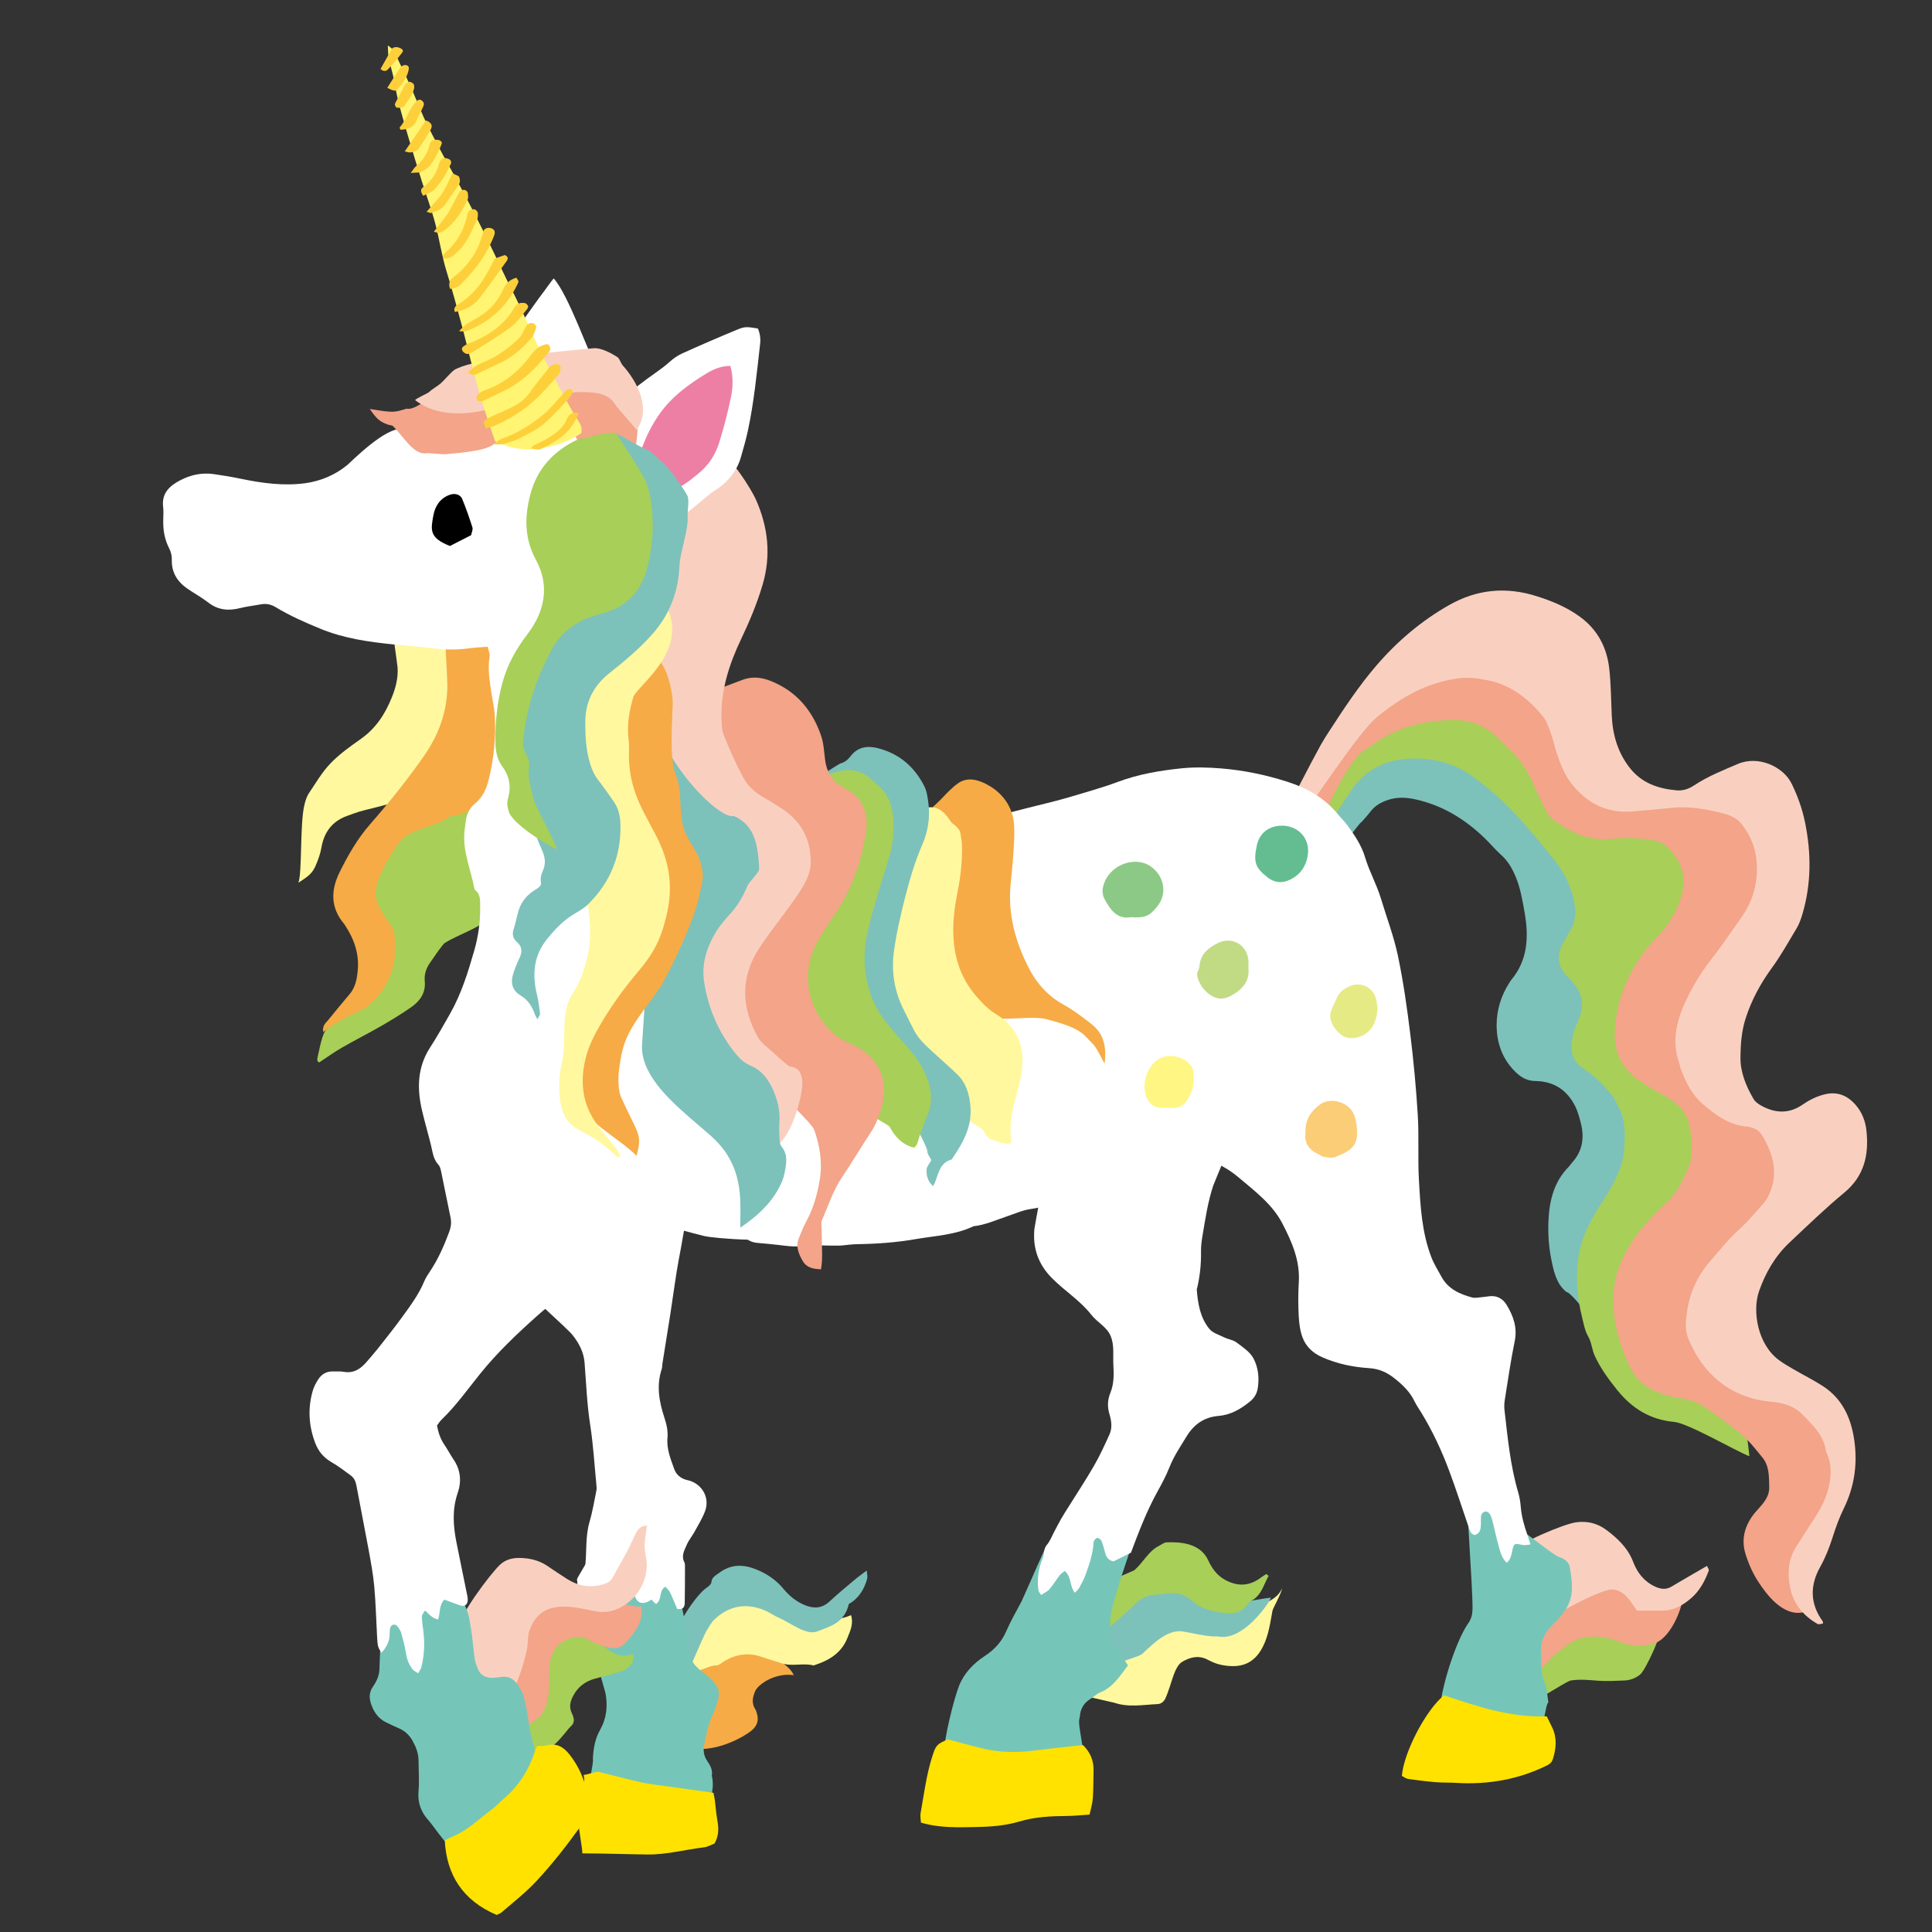<?xml version="1.0" encoding="iso-8859-1"?>
<!-- Generator: Adobe Illustrator 29.1.0, SVG Export Plug-In . SVG Version: 9.03 Build 55587)  -->
<svg version="1.1" id="&#x30EC;&#x30A4;&#x30E4;&#x30FC;_1"
	 xmlns="http://www.w3.org/2000/svg" xmlns:xlink="http://www.w3.org/1999/xlink" x="0px" y="0px" viewBox="0 0 283.46 283.46"
	 style="enable-background:new 0 0 283.46 283.46;" xml:space="preserve">
<rect x="0" y="0" width="283.46" height="283.46" fill="#333333" stroke="none"/>
<rect x="1.855" y="-0.67" style="fill:none;" width="283.464" height="283.465"/>
<g>
	<path style="fill-rule:evenodd;clip-rule:evenodd;fill:#7DC1BB;" d="M229.854,189.584c-1.45-1.152-1.84-2.848-2.191-4.514
		c-0.431-2.033-0.577-4.107-0.463-6.191c0.153-2.852,0.839-5.51,2.912-7.639c0.199-0.203,0.347-0.453,0.543-0.666
		c1.538-1.689,1.831-3.664,1.28-5.803c-0.214-0.83-0.438-1.674-0.811-2.438c-1.183-2.385-3.145-3.688-5.816-3.723
		c-1.341-0.018-2.247-0.588-3.148-1.523c-1.814-1.877-2.566-4.172-2.577-6.641c-0.011-2.223,0.648-4.373,1.885-6.287
		c0.077-0.12,0.149-0.247,0.24-0.355c2.471-2.958,2.604-6.367,1.975-9.948c-0.309-1.763-0.604-3.52-1.295-5.188
		c-0.5-1.201-1.107-2.307-2.107-3.198c-0.852-0.759-1.586-1.651-2.406-2.448c-2.933-2.854-6.312-4.917-10.36-5.774
		c-1.279-0.271-2.554-0.309-3.818,0.102c-1.043,0.338-1.962,0.839-2.64,1.744c-0.418,0.556-0.905,1.059-1.301,1.516
		c-0.234-0.037-4.036,5.304-4.073,5.264c-1.566-1.738-3.73-9.943-2.341-11.707c0.73-0.933,11.182-5.628,11.998-6.439
		c0.513-0.509,12.319,3.332,13.465,4.098c2.394,1.601,11.603,11.391,13.463,14.048c1.054,1.504,4.029,14.874,4.391,15.22
		c1.444,1.367,4.51,22.058,4.684,24.292c0.118,1.523-2.691,14.43-3.805,15.807c-2.415,2.98-1.238,14.66-1.17,15.512
		C236.406,197.211,230.446,189.32,229.854,189.584z"/>
	<path style="fill-rule:evenodd;clip-rule:evenodd;fill:#FFF89E;" d="M43.783,129.505c0.565-1.503,0.205-8.542,0.866-11.353
		c0.146-0.619,0.335-1.275,0.685-1.79c1-1.476,1.873-3.019,3.136-4.341c1.356-1.423,2.946-2.521,4.505-3.63
		c2.211-1.573,3.559-3.685,4.527-6.109c0.561-1.4,0.942-2.854,0.826-4.398c-0.038-0.486-1.018-7.191-0.99-7.815
		c2.117,0.013,13.159-0.994,15.022-0.195c0.34,3.379-2.104,14.325-3.706,17.367c-0.896,1.704-5.425,7.167-6.83,8.976
		c-0.649,0.832-7.499,2.434-8.512,2.698c-0.827,0.216-1.637,0.514-2.443,0.813c-2.147,0.795-3.312,2.363-3.707,4.606
		c-0.156,0.904-0.47,1.796-0.838,2.642C45.85,128.071,45.355,128.512,43.783,129.505z"/>
	<path style="fill-rule:evenodd;clip-rule:evenodd;fill:#A8CF58;" d="M69.826,115.045c-0.176,1.717,5.777-1.48,5.658,0
		c-0.101,1.232-3.066,10.744-2.537,12.293c0.756,2.215-1.023,6.631-2.342,8.196c-0.555,0.653-5.021,2.344-5.559,3.01
		c-0.715,0.887-1.351,1.84-1.999,2.78c-0.542,0.789-0.823,1.652-0.726,2.631c0.162,1.688-0.68,2.908-1.977,3.811
		c-1.406,0.977-2.873,1.879-4.36,2.736c-1.919,1.104-3.903,2.102-5.823,3.209c-1.108,0.635-2.148,1.391-3.318,2.16
		c-0.287-0.072-0.35-0.371-0.246-0.77c0.248-0.936,0.633-3.553,1.374-4.154c1.222-0.992,2.988-4.738,4.487-5.268
		c3.598-1.266-0.398-8.935,0.781-12.294c0.646-1.852,0.777-7.526,1.365-8.975c1.133-2.788,5.062-4.621,7.219-6.634
		c0.785-0.73,1.889,2.631,2.708,1.936C65.241,119.112,68.773,115.39,69.826,115.045z"/>
	<path style="fill-rule:evenodd;clip-rule:evenodd;fill:#FFF89E;" d="M155.681,247.926c0.729-0.744,6.445-9.973,6.634-10.146
		c1.702-1.559,15.513,2.414,16.977-0.393c0.774-1.48,7.412-1.1,8.779-4.291c0.038,0.469-1.31,2.891-1.367,3.191
		c-0.35,1.82-0.558,3.648-1.442,5.363c-1.373,2.672-3.493,3.143-6.138,2.607c-0.691-0.139-1.363-0.455-1.998-0.779
		c-1.31-0.666-2.532-0.326-3.667,0.334c-0.449,0.26-0.784,0.82-1.011,1.32c-0.353,0.775-0.562,1.621-0.849,2.43
		c-0.187,0.541-0.371,1.084-0.607,1.605c-0.216,0.48-0.611,0.826-1.151,0.854c-2.126,0.098-4.262,0.52-6.357-0.199
		C163.366,249.781,155.872,248.129,155.681,247.926z"/>
	<path style="fill-rule:evenodd;clip-rule:evenodd;fill:#FFFFFF;" d="M109.439,181.686c0.529-0.496,1.031-0.98,1.546-1.449
		c0.476-0.436,0.965-0.854,1.447-1.279c2.157-1.902-0.599-15.818-0.851-16.889c-0.194-0.83,10.251-1.721,10.343-1.363
		c0.438,1.729,1.54,5.455,1.756,7.219c0.283,2.342-4.677,13.057-5.269,14.438c-0.387,0.896-3.312,0.381-4.298,0.285
		c-0.929-0.09-1.851-0.211-2.779-0.271C110.682,182.336,110.085,182.197,109.439,181.686z"/>
	<path style="fill-rule:evenodd;clip-rule:evenodd;fill:#A8CF58;" d="M243.681,238.266c0.475,1.039-2.285,6.787-3.007,7.387
		c-0.676,0.564-1.48,0.873-2.356,0.906c-1.278,0.049-2.568,0.129-3.844,0.035c-1.341-0.1-2.662-0.254-4.016-0.033
		c-0.686,0.113-6.579,4-7.265,4c-0.484-1.203-3.302-9.967-2.635-10.537c0.76-0.646,11.497-3.799,12.293-3.807
		C233.985,236.211,241.992,238.219,243.681,238.266z"/>
	<path style="fill-rule:evenodd;clip-rule:evenodd;fill:#F6AB46;" d="M99.873,255.926c0.449-1.033-2.074-3.477-1.755-4.098
		c1.089-2.125-2.191-2.951-2.731-5.27c-0.223-0.945,10.09-4.635,10.926-5.074c1.583-0.828,8.977,1.562,10.148,4.293
		c-2.732-0.389-5.23,1.32-5.67,2.367c-0.38,0.902-0.544,1.771,0.032,2.654c0.116,0.178,0.165,0.398,0.228,0.602
		c0.311,1.004,0.029,1.83-0.771,2.49C108.77,255.139,103.582,257.875,99.873,255.926z"/>
	<path style="fill-rule:evenodd;clip-rule:evenodd;fill:#FFFFFF;" d="M81.238,40.849c2.164,2.398,5.108,10.969,6.587,13.756
		c-0.389,0.194-3.054,1.108-3.367,1.17c-0.828,0.164-4.175-0.577-5.122-0.439c-0.879-2.454-2.522-4.929-3.218-7.463
		c0.208-0.257,3.136-4.425,3.365-4.683C79.714,42.933,80.912,41.18,81.238,40.849z"/>
	<path style="fill-rule:evenodd;clip-rule:evenodd;fill:#FFF89E;" d="M105.139,244.363c-0.61-0.32-5.991,2.453-6.436,1.609
		c0.727-1.295,5.082-7.504,5.854-8.779c1.097-1.811,4.583-3.729,6.635-3.121c0.878,0.262,2.159,2.035,2.927,2.537
		c2.394,1.561,4.518,2.352,7.025,1.365c1.383-0.547,2.248-0.336,3.72-1.006c0.396,1.324-0.134,2.342-0.536,3.352
		c-0.863,2.18-2.652,3.285-4.774,3.969c-0.068,0.021-0.146,0.072-0.204,0.059c-1.525-0.393-3.113,0.188-4.631-0.299
		c-1.019-0.328-2.043-0.641-3.055-0.982c-2.051-0.695-3.934-0.299-5.704,0.857c-0.118,0.08-0.22,0.184-0.345,0.254
		C105.493,244.244,105.355,244.279,105.139,244.363z"/>
	<path style="fill-rule:evenodd;clip-rule:evenodd;fill:#7DC1BB;" d="M97.143,244.021c-0.155-1.119,1.913-2.783,1.952-3.902
		c0.057-1.605,3.034-6.127,4.597-7.188c0.277-0.186,0.649-0.482,0.672-0.754c0.062-0.789,0.654-1.035,1.16-1.416
		c1.725-1.295,3.552-1.27,5.462-0.486c1.548,0.631,2.884,1.531,3.962,2.836c0.872,1.057,1.918,1.914,3.221,2.426
		c1.319,0.514,2.479,0.422,3.564-0.592c1.201-1.117,2.473-2.162,3.728-3.219c0.475-0.402,0.993-0.762,1.71-1.303
		c0.037,0.574,0.143,0.91,0.064,1.191c-0.432,1.566-1.253,2.912-2.693,3.715c-0.667,2.84-2.792,3.279-4.568,4.01
		c-1.676,0.689-3.967-1.24-5.563-1.914c-0.788-0.332-1.493-0.859-2.282-1.182c-2.726-1.117-5.197-0.637-7.326,1.379
		c-0.503,0.477-0.818,1.154-1.201,1.754c-0.29,0.453-2.871,6.523-3.141,6.988C100.33,246.324,93.254,244.281,97.143,244.021z"/>
	<path style="fill-rule:evenodd;clip-rule:evenodd;fill:#A8CF58;" d="M256.661,213.658c-2.013-0.775-8.993-4.855-11.038-5.039
		c-3.523-0.316-6.186-1.988-8.353-4.678c-1.262-1.572-2.448-3.188-3.29-5.018c-0.408-0.889-0.463-1.957-0.942-2.795
		c-0.521-0.91-0.678-1.883-0.918-2.84c-0.792-3.16-1.009-6.35-0.391-9.578c0.455-2.365,1.525-4.455,2.781-6.457
		c1.258-2.002,2.583-3.961,3.313-6.234c0.219-0.672,0.407-1.373,0.453-2.074c0.135-2.143,0.312-4.311-0.7-6.322
		c-0.384-0.764-0.749-1.572-1.296-2.205c-1.12-1.299-2.279-2.566-3.767-3.492c-1.981-1.242-2.202-2.971-1.727-5.076
		c0.169-0.764,0.5-1.496,0.814-2.217c0.935-2.146,0.554-4.039-1.037-5.718c-0.099-0.104-0.172-0.234-0.278-0.329
		c-1.836-1.634-2.063-3.481-0.756-5.549c0.268-0.423,0.442-0.907,0.724-1.32c1.013-1.485,1.038-3.124,0.635-4.758
		c-0.5-2.023-1.335-3.872-2.674-5.559c-1.558-1.963-3.146-3.895-4.805-5.773c-2.238-2.531-4.694-4.81-7.443-6.782
		c-2.813-2.019-6.026-2.7-9.359-2.525c-3.271,0.169-6.084,1.536-8.095,4.263c-0.466,0.63-6.149,9.443-6.675,10.127
		c-0.818-0.128,2.311-7.826,2.088-8.616c0.621-1.066,4.349-7.122,5.267-7.903c2.242-1.904,5.857-7.162,8.49-8.488
		c1.573-0.791,16.083,4.611,17.269,5.854c0.785,0.826,9.777,11.213,12.293,11.122c1.432-0.05,14.808,9.737,13.462,12.878
		c-0.68,1.59-5.401,8.626-6.438,10.245c-2.361,3.677,1.219,9.444,3.219,11.122c1.086,0.91,2.721,27.162,2.047,27.805
		c-2.618,2.514-3.217,16.633,0.88,17.27C253.186,197.426,255.974,205.777,256.661,213.658z"/>
	<path style="fill-rule:evenodd;clip-rule:evenodd;fill:#75C6B9;" d="M86.986,258.072c0.064-1.441,0.305-2.934,1.043-4.238
		c0.977-1.729,1.154-3.508,0.809-5.404c-0.037-0.197-2.272-7.984-2.231-8.311c0.711-0.383,4.937-12.158,5.072-13.463
		c0.591-0.182,6.877,5.322,7.416,5.465c0.547,1.016,1.866,8.055,1.847,9.133c-0.034,1.721,0.695,3.006,2.08,4.012
		c0.732,0.531,1.44,1.148,1.984,1.863c0.479,0.623,0.592,1.449,0.334,2.252c-0.216,0.68-0.367,1.398-0.687,2.027
		c-0.729,1.43-1.001,2.967-1.322,4.514c-0.191,0.922-0.085,1.685,0.429,2.439c0.45,0.652,0.827,1.334,0.676,2.154
		c0.707,3.02-1.305,5.635-2.023,5.557c-2.133-0.23-13.387-1.867-16.197-2.73C86.092,263.303,87.18,258.23,86.986,258.072z"/>
	<path style="fill-rule:evenodd;clip-rule:evenodd;fill:#F3A489;" d="M264.757,236.51c-3.223,0.877-5.805-3.006-6.54-4.07
		c-0.946-1.365-1.636-2.873-2.12-4.451c-0.687-2.229-0.081-4.236,1.363-6.018c0.314-0.389,0.68-0.738,0.992-1.127
		c0.636-0.783,1.162-1.568,1.127-2.691c-0.046-1.52,0.022-3.051-0.995-4.301c-0.949-1.166-1.887-2.377-3.023-3.34
		c-1.684-1.436-3.519-2.703-5.33-3.984c-1.125-0.791-2.392-1.205-3.782-1.395c-1.191-0.162-2.377-0.535-3.496-0.99
		c-1.71-0.699-3.016-1.93-3.824-3.604c-1.609-3.328-2.548-6.838-2.408-10.555c0.095-2.545,0.977-4.883,2.275-7.068
		c1.143-1.928,2.573-3.619,4.164-5.184c0.357-0.35,0.712-0.707,1.09-1.037c1.839-1.613,2.829-3.752,3.683-5.971
		c0.077-0.199,0.165-0.406,0.183-0.617c0.122-1.717,0.115-3.428-0.277-5.125c-0.439-1.9-1.708-3.088-3.311-4.023
		c-1.3-0.758-2.629-1.479-3.869-2.324c-2.547-1.736-3.91-4.137-3.743-7.281c0.113-2.15,0.53-4.217,1.305-6.264
		c1.114-2.948,2.792-5.456,4.969-7.69c1.572-1.612,2.726-3.49,3.418-5.648c0.96-2.996,0.145-5.51-2.103-7.587
		c-0.446-0.412-1.101-0.702-1.704-0.82c-2.115-0.414-4.263-0.476-6.413-0.261c-3.352,0.333-6.149-0.984-8.691-2.985
		c-0.429-0.337-0.724-0.889-0.983-1.393c-0.647-1.275-1.285-2.561-1.848-3.876c-0.774-1.806-1.821-3.408-3.251-4.759
		c-0.676-0.641-1.329-1.309-2.005-1.951c-1.807-1.72-3.985-2.524-6.453-2.479c-4.168,0.077-8.095,1.005-11.551,3.473
		c-0.465,0.334-0.938,0.664-1.431,0.953c-2.073,1.21-5.956,8.784-6.833,12.296c-0.129,0.162-3.041-1.559-3.223-1.464
		c-0.087,0.048-1.682-2.558-1.755-2.634c-0.077-0.08,6.937-7.502,7.024-7.61c3.858-4.717,7.997-9.463,13.173-12.584
		c1.129-0.683,9.628-1.471,11.707-1.171c1.313,0.19,9.625,4.642,10.244,8.195c0.515,2.951,5.054,11.323,7.315,11.415
		c2.226,0.091,15.73,0.88,16.978,1.171c2.523,0.589,4.435,2.272,4.976,4.683c0.504,2.251-4.417,18.619-5.853,20.489
		c-2.062,2.686-0.932,11.649-0.88,12c0.785,5.449,9.205,11.402,9.659,12.586c1.039,2.701-1.393,11.82-3.514,14.047
		c-2.565,2.697-4.774,13.609-4.389,14.342c1.299,2.471,10.06,8.107,10.83,8.781c2.786,2.436,4.942,5.66,4.097,9.367
		c-0.353,1.547-0.778,8.26-1.755,9.658c-1.428,2.039-1.799,3.158-2.636,5.561C265.026,230.096,264.557,234.959,264.757,236.51z"/>
	<path style="fill-rule:evenodd;clip-rule:evenodd;fill:#FFFFFF;" d="M99.348,236.049c-0.365-0.861-0.672-1.658-1.043-2.426
		c-0.142-0.293-0.43-0.52-0.69-0.822c-1.017,0.594-0.411,1.885-1.359,2.535c-0.211-0.207-0.523-0.393-0.65-0.664
		c-3.146,2.131-2.832-3.033-2.561-3.723c0.622-1.58-6.722,6.066-7.416,6.049c-0.764-0.02-0.832-4.51-0.975-5.268
		c-0.027-0.139,1.225-2.107,1.237-2.246c0.192-2.059,0.005-4.145,0.601-6.176c0.44-1.504,0.692-3.062,1.008-4.6
		c0.057-0.273,0.03-0.568,0.002-0.848c-0.285-2.918-0.455-5.854-0.902-8.744c-0.475-3.051-0.596-6.115-0.832-9.18
		c-0.121-1.549-0.811-2.861-1.766-4.064c-0.795-1-7.123-6.568-7.934-7.656c0.908-1.123,11.814-11.295,13.465-13.072
		c1.45-1.564,10.431-0.451,11.512,0c0.204,0.977-1.32,8.924-1.49,9.836c-0.182,0.979-0.334,1.967-0.484,2.955
		c-0.246,1.625-0.472,3.256-0.725,4.883c-0.375,2.398-0.768,4.793-1.148,7.193c-0.045,0.281-0.021,0.584-0.109,0.852
		c-0.815,2.436-0.375,4.801,0.393,7.15c0.316,0.959,0.545,1.926,0.451,2.947c-0.154,1.627,0.461,3.094,0.988,4.574
		c0.283,0.793,0.865,1.297,1.664,1.557c0.271,0.086,0.562,0.125,0.826,0.232c1.775,0.695,2.707,2.568,2.041,4.373
		c-0.395,1.064-1.008,2.049-1.557,3.051c-0.344,0.629-0.826,1.189-1.106,1.84c-0.353,0.828-0.89,1.666-0.372,2.643
		c0.092,0.176,0.081,0.422,0.081,0.633c-0.005,1.793,0,3.582-0.036,5.373C100.449,235.803,100.176,236.193,99.348,236.049z"/>
	<path style="fill-rule:evenodd;clip-rule:evenodd;fill:#7DC1BB;" d="M186.467,234.42c-0.418,1.057-4.249,6.482-7.801,5.666
		c-0.697,0.057-1.416-0.057-2.116-0.166c-0.984-0.15-1.957-0.383-2.942-0.547c-2.245-0.383-4.328,1.701-6.024,3.283
		c-0.454,0.426-3.564,1.186-4.292,1.756c-0.187-0.316-2.777,2.195-2.927,1.953c-0.262-0.42-2.408-4.566-2.732-5.074
		c0.71-1.08,6.627-7.004,7.415-8c1.308-1.658,4.89-2.246,6.829-2.342c0.511-0.025,3.294,2.584,3.706,2.928
		c2.123,1.758,1.839,1.23,4.489,1.561C180.132,235.443,186.354,234.336,186.467,234.42z"/>
	<path style="fill-rule:evenodd;clip-rule:evenodd;fill:#F6AB46;" d="M47.408,151.418c-0.12-1.01,0.409-1.346,0.747-1.762
		c1.036-1.279,2.087-2.547,3.148-3.807c0.825-0.977,1.048-2.119,1.176-3.367c0.267-2.574-0.557-4.786-1.941-6.863
		c-0.04-0.058-0.085-0.114-0.133-0.169c-1.945-2.344-1.846-4.911-0.593-7.45c1.232-2.502,2.621-4.931,4.475-7.053
		c2.817-3.229,5.51-6.564,7.952-10.082c2.165-3.117,3.422-6.576,3.397-10.43c-0.006-0.993-0.494-9.472-0.494-10.562
		c1.462-0.296,7.129,0.962,8.584,1.171c0.121,0.283,4.211,16.831,3.513,19.317c-0.171,0.607-2.648,3.646-2.927,4.292
		c-2.688,0.185-4.293,5.073-8.195,5.073c-1.888,1.567-5.882,1.801-7.415,3.709c-1.252,1.557-3.093,4.775-3.496,6.666
		c-0.257,1.208,0.067,2.407,0.706,3.477c0.442,0.737,0.929,1.445,1.408,2.16c0.453,0.676,0.613,1.412,0.655,2.226
		c0.108,2.039-0.112,4.004-1.032,5.849c-0.949,1.896-2.211,3.561-4.154,4.492C50.984,149.172,49.182,150.023,47.408,151.418z"/>
	<path style="fill-rule:evenodd;clip-rule:evenodd;fill:#A8CF58;" d="M186.132,231.211c-0.755,1.301-1.043,2.906-2.602,3.684
		c-0.185,0.09-0.35,0.266-0.461,0.441c-0.996,1.549-2.537,1.482-4.033,1.25c-1.56-0.24-3.066-0.732-4.292-1.822
		c-0.91-0.807-1.983-1.111-3.181-1c-0.781,0.074-1.561,0.154-2.344,0.248c-1.194,0.143-2.156,0.709-2.949,1.605
		c-0.51,0.572-5.582,4.932-6.101,5.48c-0.562-0.41-0.896-3.549-0.781-3.904c0.571-1.77-0.442-2.014,0.164-3.773
		c0.048-0.133,6.746-2.939,6.845-3.023c1.314-1.084,2.039-2.768,3.621-3.576c0.379-0.191,0.76-0.514,1.147-0.531
		c2.003-0.076,4.929,0.098,6.097,2.627c0.533,1.154,1.269,2.223,2.484,2.881c1.888,1.023,3.629,0.926,5.358-0.412
		c0.215-0.168,0.459-0.299,0.693-0.445C185.909,231.029,186.02,231.121,186.132,231.211z"/>
	<path style="fill-rule:evenodd;clip-rule:evenodd;fill:#F3A489;" d="M246.9,234.461c-0.308,2.361-2.342,6.732-4.84,6.773
		c-1.521,0.4-2.977,0.195-4.416-0.35c-1.211-0.453-2.433-0.789-3.752-0.771c-1.64,0.021-3.086,0.477-4.34,1.543
		c-0.434,0.367-0.897,0.705-1.363,1.035c-0.101,0.07-4.792,4.912-4.996,4.941c-0.36-0.928-0.958-11.246-0.294-12
		c0.661-0.752,9.031-2.973,10.538-3.807C235.004,230.963,245.724,234.23,246.9,234.461z"/>
	<path style="fill-rule:evenodd;clip-rule:evenodd;fill:#A8CF58;" d="M74.118,252.023c-0.271-0.84,0.638-8.213,1.169-9.172
		c0.666-1.193,8.501-4.861,9.758-4.291c2.709,1.225,4.449,5.486,7.805,4.096c0.456,1.297-0.747,2.279-1.883,2.621
		c-1.231,0.371-2.48,0.676-3.719,1.025c-1.365,0.387-2.414,1.152-3.114,2.434c-0.483,0.881-0.676,1.723-0.229,2.645
		c0.34,0.697,0.488,1.367-0.189,1.939c-0.775,0.652-3.158,4.945-7.061,4.166C76.095,257.193,74.225,252.359,74.118,252.023z"/>
	<path style="fill-rule:evenodd;clip-rule:evenodd;fill:#F9D0C0;" d="M187.192,122.362c0.511-1.689,5.803-11.672,6.607-13.102
		c0.422-0.75,0.89-1.473,1.359-2.193c2.107-3.244,4.249-6.471,6.77-9.405c3.054-3.554,6.594-6.566,10.69-8.89
		c4.095-2.322,8.354-2.721,12.843-1.298c2.271,0.719,4.419,1.606,6.356,3.027c2.602,1.904,3.947,4.509,4.292,7.617
		c0.254,2.273,0.26,4.574,0.365,6.864c0.131,2.864,0.899,5.502,2.717,7.771c1.738,2.168,4.131,2.968,6.788,3.204
		c0.977,0.088,1.817-0.218,2.625-0.754c1.982-1.314,4.183-2.179,6.358-3.114c3.01-1.294,6.68,0.373,7.913,2.905
		c0.887,1.822,1.557,3.689,1.957,5.667c0.917,4.489,0.93,8.952-0.36,13.374c-0.219,0.75-0.484,1.516-0.884,2.182
		c-1.178,1.96-2.281,3.96-3.643,5.821c-1.645,2.254-2.975,4.706-3.839,7.413c-0.602,1.885-0.732,3.828-0.749,5.717
		c-0.021,2.131,0.819,4.199,1.92,6.072c0.234,0.4,0.68,0.727,1.1,0.961c2.037,1.145,4.098,1.246,6.078-0.119
		c0.957-0.662,1.957-1.172,3.08-1.477c1.952-0.533,3.504,0.066,4.785,1.578c0.919,1.088,1.385,2.389,1.525,3.732
		c0.371,3.508-0.311,6.627-3.249,9.062c-2.811,2.328-5.447,4.879-8.103,7.385c-2.069,1.955-3.459,4.393-4.396,7.045
		c-1.062,3.021-0.175,7.863,2.883,10.127c0.686,0.512,1.435,0.943,2.178,1.375c1.426,0.828,2.908,1.564,4.286,2.455
		c2.781,1.799,4.078,4.527,4.576,7.701c0.555,3.568,0.103,6.973-1.498,10.24c-0.657,1.346-1.181,2.768-1.63,4.199
		c-0.479,1.51-1.047,2.979-1.815,4.35c-1.556,2.775-1.528,5.434,0.355,8.037c0.036,0.049,0.017,0.137,0.031,0.312
		c-0.263,0.029-0.598,0.172-0.787,0.064c-2.009-1.141-3.453-2.838-3.969-5.053c-0.486-2.109-0.426-4.287,0.803-6.234
		c0.919-1.455,1.842-2.906,2.779-4.344c1.191-1.816,2.081-3.742,2.263-5.941c0.093-1.086,0.018-2.146-0.405-3.164
		c-0.113-0.266-0.234-0.535-0.281-0.814c-0.365-2.201-1.921-3.629-3.351-5.121c-1.247-1.303-2.858-1.777-4.642-1.936
		c-3.55-0.314-6.653-1.709-9.094-4.334c-1.321-1.42-2.312-3.107-3.062-4.904c-0.581-1.377-0.379-2.83-0.159-4.24
		c0.431-2.746,1.595-5.133,3.446-7.252c1.365-1.562,2.64-3.182,4.197-4.584c1.327-1.191,2.475-2.588,3.65-3.938
		c0.367-0.424,0.636-0.963,0.851-1.488c1.238-3.008,0.378-5.744-1.174-8.363c-0.52-0.879-1.477-1.203-2.387-1.287
		c-2.516-0.238-4.363-1.658-6.196-3.184c-1.723-1.434-2.643-3.348-3.386-5.385c-0.075-0.199-0.082-0.424-0.154-0.625
		c-1.25-3.43-0.358-6.586,1.158-9.699c1.043-2.137,2.305-4.107,3.777-5.977c1.416-1.799,2.662-3.733,4.012-5.587
		c1.85-2.544,2.65-5.38,2.367-8.503c-0.186-2.048-0.958-3.882-2.261-5.481c-0.766-0.942-1.895-1.321-2.982-1.579
		c-2.368-0.558-4.75-1.007-7.23-0.722c-1.846,0.211-3.707,0.334-5.557,0.512c-3.773,0.364-6.844-1.095-9.164-4.126
		c-1.023-1.338-1.616-2.864-2.131-4.431c-0.311-0.951-0.506-1.944-0.85-2.881c-0.316-0.868-0.613-1.812-1.182-2.508
		c-2.128-2.597-4.681-4.62-8.094-5.279c-0.77-0.149-1.549-0.297-2.328-0.347c-0.71-0.046-1.438-0.02-2.14,0.081
		c-4.469,0.638-8.222,2.75-11.669,5.573c-3.054,2.5-9.445,12.769-12.018,15.777C189.812,121.258,187.554,122.49,187.192,122.362z"/>
	<path style="fill-rule:evenodd;clip-rule:evenodd;fill:#75C6B9;" d="M165.497,244.336c-1.236,1.646-2.255,3.285-4.187,4.027
		c-0.453,0.176-0.805,0.594-1.236,0.846c-1.007,0.584-1.549,1.441-1.638,2.604c-0.015,0.211-0.105,0.418-0.113,0.631
		c-0.07,1.912,1.523,6.32-0.303,6.604c-1.761,0.275-18.194,0.43-19.706,0c-0.258-0.07,0.473-1.793,0.195-1.949
		c0.023-2.141,1.448-7.844,2.203-9.76c0.723-1.834,2.092-3.271,3.725-4.342c1.43-0.934,2.501-2.057,3.184-3.635
		c0.65-1.506,1.479-2.934,2.247-4.387c0.222-0.424,3.454-7.867,3.723-8.305c0.679,0.568,7.974-6.967,8.528-8.207
		c0.545,0.242,5.322,1.17,5.853,1.17c0.448,0.418-3.537,11.861-3.634,12.238c-0.272,1.035-0.615,2.053-0.903,3.09
		c-0.189,0.682-0.409,1.373-0.468,2.074c-0.094,1.139-0.204,2.307-0.049,3.43c0.163,1.164,1.348,1.797,1.882,2.803
		C164.965,243.58,165.186,243.863,165.497,244.336z"/>
	<path style="fill-rule:evenodd;clip-rule:evenodd;fill:#F9D0C0;" d="M250.452,229.746c0.131,0.32,0.314,0.541,0.262,0.676
		c-0.577,1.551-1.34,2.992-2.631,4.094c-1.227,1.051-2.571,1.805-4.243,1.795c-1.214-0.008-2.428-0.004-3.685-0.004
		c-0.906-1.291-1.634-2.783-3.361-3.1c-1.586-0.291-8.447,3.578-9.797,4.475c-0.582-0.453-5.803-5.104-5.853-5.561
		c-0.109-0.99,1.539-3.5,0.688-4.406c1.113-1.412,7.618-4.105,9.376-4.359c1.652-0.242,3.163,0.137,4.457,1.102
		c1.665,1.246,3.168,2.65,3.949,4.697c0.594,1.566,1.588,2.867,3.187,3.615c0.838,0.389,1.622,0.506,2.447,0.012
		c1.04-0.623,2.09-1.227,3.136-1.838C249.053,230.553,249.723,230.168,250.452,229.746z"/>
	<path style="fill-rule:evenodd;clip-rule:evenodd;fill:#F3A489;" d="M75.287,253.389c-0.576-1.162-3.604-6.223-4.096-7.221
		c0.066-0.17,2.126-8.652,2.341-9.17c0.678-1.639,6.845-2.861,8.001-2.537c1.875,0.527,5.987,1.443,7.609,0.586
		c0.748-0.396,3.991,0.92,4.973,0.646c0,0.588,0.1,1.096-0.023,1.543c-0.189,0.682-0.425,1.404-0.834,1.967
		c-2.137,2.924-2.531,3.184-6.07,1.84c-0.134-0.051-0.266-0.117-0.381-0.199c-1.327-0.959-2.642-0.836-4.03-0.086
		c-1.428,0.768-1.938,2.037-2.141,3.51c-0.06,0.422,0.024,0.865-0.04,1.287C80.4,246.924,81.533,253.193,75.287,253.389z"/>
	<path style="fill-rule:evenodd;clip-rule:evenodd;fill:#FFFFFF;" d="M157.693,233.693c-0.81-1.057-0.454-2.344-1.468-3.201
		c-0.241,0.195-0.543,0.361-0.732,0.605c-0.526,0.674-0.964,1.424-1.52,2.068c-0.305,0.35-0.784,0.553-1.212,0.844
		c-0.176-0.271-0.359-0.438-0.391-0.627c-0.26-1.652,0-3.287,0.615-4.791c0.258-0.633,0.109-1.342,0.604-1.922
		c0.456-0.531,0.714-1.234,1.052-1.867c0.338-0.629,0.653-1.273,1.009-1.895c0.354-0.621,0.743-1.223,1.123-1.828
		c1.25-2.004,2.561-3.977,3.737-6.021c0.856-1.482,1.575-3.051,2.277-4.613c0.43-0.955,0.281-2-0.009-2.959
		c-0.33-1.092-0.285-2.104,0.138-3.143c0.528-1.293,0.52-2.666,0.439-4.023c-0.081-1.424,0.163-2.895-0.382-4.256
		c-0.552-1.381-1.97-2.031-2.841-3.145c-1.652-2.113-3.945-3.523-5.807-5.41c-2.009-2.033-2.82-4.402-2.561-7.199
		c0.04-0.422,1.35-7.273,1.377-7.703c1.323-0.463,28.108-9.955,29.073-8.977c-0.104,0.508-4.064,9.871-4.218,10.336
		c-0.787,2.393-1.153,4.871-1.569,7.34c-0.132,0.77-0.23,1.561-0.218,2.342c0.034,1.803-0.159,3.572-0.562,5.322
		c-0.015,0.07-0.07,0.137-0.064,0.203c0.17,2.078,0.494,4.15,1.855,5.803c0.504,0.609,1.439,0.879,2.204,1.254
		c0.577,0.279,1.28,0.361,1.774,0.73c0.908,0.684,1.961,1.369,2.474,2.314c0.707,1.307,0.893,2.863,0.648,4.398
		c-0.131,0.811-0.51,1.447-1.165,1.975c-1.361,1.1-2.812,1.949-4.601,2.098c-2.087,0.168-3.6,1.23-4.677,3
		c-0.892,1.467-1.859,2.877-2.499,4.494c-0.498,1.26-1.144,2.465-1.8,3.65c-1.562,2.828-2.706,5.838-3.868,8.92
		c-0.871,0.436-1.757,0.877-2.56,1.277c-0.758-0.178-1.05-0.623-1.208-1.219c-0.163-0.617-0.324-1.24-0.574-1.828
		c-0.083-0.197-0.463-0.441-0.633-0.393c-0.212,0.061-0.486,0.387-0.499,0.611c-0.093,1.668-0.614,3.227-1.175,4.771
		c-0.244,0.666-0.592,1.301-0.931,1.928C158.229,233.193,157.992,233.365,157.693,233.693z"/>
	<path style="fill-rule:evenodd;clip-rule:evenodd;fill:#75C6B9;" d="M214.997,213.389c0.498-0.236,6.988,11.939,7.611,10.83
		c0.982,0.314,5.238,3.943,6.121,4.213c0.815,0.25,1.477,0.768,1.606,1.578c0.323,2.049,0.658,4.135-0.574,6.041
		c-0.307,0.477-0.656,0.932-1.023,1.367c-0.324,0.379-0.703,0.711-1.052,1.072c-1.025,1.072-1.69,2.285-1.6,3.832
		c0.09,1.549-0.099,3.102,0.563,4.613c0.361,0.818,0.347,1.799,0.526,2.84c-0.443,0.125-0.96,5.439-1.348,5.467
		c-3.198,0.23-13.407-2.211-14.634-2.635c-0.335-3.445,2.285-11.674,4.201-14.402c0.483-0.688,0.636-1.311,0.653-2.146
		C216.11,233.064,214.83,216.57,214.997,213.389z"/>
	<path style="fill-rule:evenodd;clip-rule:evenodd;fill:#F9D0C0;" d="M94.93,223.852c-0.125,0.99-0.338,1.963-0.344,2.938
		c-0.005,0.918,0.296,1.832,0.307,2.752c0.037,2.992-1.984,5.752-4.76,6.693c-0.988,0.334-1.945,0.332-2.949,0.133
		c-1.328-0.262-2.666-0.586-4.01-0.641c-3.09-0.125-4.603,1.109-5.498,3.502c-0.24,0.646-0.207,1.4-0.273,2.109
		c-0.146,1.586-1.549,6.217-2.699,7.562c-1.197,0.082-1.416,1.664-2.536,1.756c-0.685,0.055-2.206-1.109-2.341-1.756
		c-0.616-2.938-3.131-6.725-2.732-9.756c0.279-2.131,4.695-8.037,6.207-9.514c0.807-0.787,1.811-1.072,2.946-1.053
		c1.47,0.027,2.829,0.342,4.058,1.17c0.949,0.643,1.898,1.281,2.862,1.896c1.653,1.057,3.415,1.361,5.333,0.801
		c0.588-0.17,1.055-0.396,1.353-0.936c0.759-1.373,1.54-2.736,2.273-4.123c0.435-0.818,0.767-1.691,1.208-2.508
		C93.643,224.314,94.054,223.801,94.93,223.852z"/>
	<path style="fill-rule:evenodd;clip-rule:evenodd;fill:#FFFFFF;" d="M224.551,226.598c-0.447,0.041-0.79,0.148-1.097,0.084
		c-1.333-0.273-1.338-0.293-1.622,1.033c-0.119,0.545-0.202,1.096-0.773,1.572c-0.717-0.693-0.944-1.59-1.181-2.451
		c-0.319-1.174-0.577-2.363-0.869-3.543c-0.068-0.275-0.154-0.553-0.257-0.816c-0.202-0.533-0.589-0.816-0.93-0.682
		c-0.367,0.148-0.543,0.436-0.543,0.836c-0.005,0.502,0.02,1.01-0.041,1.504c-0.06,0.523-0.319,0.939-0.888,1.078
		c-0.589-0.143-0.694-0.643-0.857-1.115c-0.95-2.781-1.852-5.578-2.878-8.328c-1.102-2.953-2.436-5.807-4.082-8.506
		c-0.335-0.549-0.712-1.084-0.993-1.66c-0.669-1.4-1.746-2.422-2.932-3.367c-1.09-0.869-2.243-1.406-3.697-1.502
		c-2.357-0.154-4.669-0.617-6.87-1.582c-1.399-0.613-2.438-1.566-2.944-2.949c-0.362-0.986-0.498-2.086-0.552-3.146
		c-0.083-1.643-0.089-3.301,0.014-4.945c0.192-3.148-1.001-5.879-2.394-8.572c-1.501-2.895-4.064-4.775-6.462-6.811
		c-2.107-1.789-4.661-2.764-7.145-3.848c-1.509-0.658-2.988-0.576-4.539,0.139c-3.962,1.84-7.913,3.689-11.763,5.762
		c-2.193,1.182-4.472,2.24-7.014,2.598c-1.188,0.17-2.33,0.684-3.483,1.072c-1.625,0.551-3.201,1.268-4.934,1.461
		c-2.699,1.295-5.66,1.395-8.54,1.895c-2.835,0.492-5.681,0.693-8.548,0.732c-0.781,0.012-1.56,0.141-2.339,0.203
		c-0.579,0.047-7.656-0.021-8.11-0.574c-0.483-2.363,3.783-36.645,5.074-38.439c0.033-0.048,10.213-5.434,9.171-8.001
		c-0.695-1.713,10.341-13.424,10.341-13.854c0.965-0.91,12.272-3.691,13.643-4.018c2.296-0.545,4.552-1.249,6.816-1.923
		c1.23-0.365,2.455-0.766,3.661-1.215c3.039-1.136,6.213-1.673,9.408-1.999c1.914-0.194,3.874-0.135,5.799,0.022
		c3.287,0.271,6.506,0.94,9.66,1.948c2.932,0.937,5.503,2.387,7.467,4.812c0.448,0.555,0.977,1.048,1.392,1.626
		c1.051,1.447,2.041,2.895,2.569,4.672c0.605,2.044,1.683,3.932,2.304,5.986c0.849,2.807,1.901,5.571,2.504,8.43
		c0.794,3.775,1.338,7.611,1.809,11.445c0.492,3.971,0.867,7.963,1.109,11.959c0.191,3.146-0.011,6.314,0.165,9.461
		c0.215,3.854,0.421,7.736,1.836,11.398c0.383,0.994,0.968,1.91,1.48,2.854c0.972,1.781,2.658,2.537,4.495,3.031
		c0.39,0.105,0.838,0,1.259-0.031c0.424-0.035,0.85-0.104,1.274-0.154c1.126-0.131,1.977,0.365,2.532,1.281
		c0.979,1.625,1.588,3.309,1.181,5.305c-0.584,2.867-1.002,5.773-1.464,8.666c-0.077,0.49-0.089,1.008-0.03,1.5
		c0.468,4.049,0.846,8.109,2.011,12.043c0.2,0.68,0.312,1.396,0.369,2.107c0.119,1.441,0.516,2.811,0.988,4.164
		C224.25,225.643,224.372,226.045,224.551,226.598z"/>
	<path style="fill-rule:evenodd;clip-rule:evenodd;fill:#75C6B9;" d="M61.824,225.484c0.873,0.125,6.802,9.201,7.076,12.312
		c0.104,0.609,0.243,1.305,0.332,2.004c0.155,1.203,0.246,2.41,0.424,3.609c0.07,0.486,0.271,0.961,0.451,1.426
		c0.35,0.914,1.079,1.309,2.012,1.328c0.496,0.01,1.001-0.066,1.494-0.133c0.859-0.109,1.593,0.18,2.09,0.846
		c0.46,0.623,0.938,1.305,1.132,2.035c0.382,1.439,0.619,2.924,0.819,4.4c0.084,0.621,1.264,5.109,1.146,5.734
		c-0.545,2.848-10.982,12.377-11.316,12.488c-1.334,0.453-3.602-3.332-4.579-4.414c-1.12-1.232-1.651-2.596-1.501-4.303
		c0.133-1.488,0.011-3.002,0.004-4.504c-0.004-1.031-0.352-1.949-0.844-2.848c-0.469-0.854-1.107-1.479-1.993-1.869
		c-0.654-0.289-1.305-0.588-1.946-0.904c-1.012-0.502-1.65-1.324-2.062-2.367c-0.391-0.988-0.505-1.904,0.149-2.852
		c0.53-0.766,0.931-1.605,0.96-2.584c0.006-0.26,0.309-8.684,0.494-8.869C56.812,235.379,60.445,228.797,61.824,225.484z"/>
	<path style="fill-rule:evenodd;clip-rule:evenodd;fill:#FFFFFF;" d="M71.564,94.885c-1.069,0.088-1.927,0.122-2.771,0.237
		c-1.715,0.23-3.414,0.237-5.137,0.009c-1.979-0.262-3.978-0.384-5.967-0.585c-3.637-0.37-7.23-0.879-10.66-2.288
		c-2.26-0.926-4.484-1.902-6.571-3.168c-0.724-0.438-1.44-0.571-2.253-0.412c-0.985,0.19-1.992,0.291-2.96,0.538
		c-1.693,0.432-3.231,0.313-4.671-0.802c-0.961-0.742-2.037-1.333-3.043-2.02c-1.517-1.04-2.395-2.411-2.322-4.335
		c0.021-0.542-0.15-1.143-0.399-1.63c-0.642-1.251-0.877-2.564-0.863-3.946c0.009-0.716,0.069-1.442-0.016-2.15
		c-0.234-1.994,0.992-3.077,2.493-3.857c1.523-0.794,3.142-1.172,4.955-0.914c1.343,0.191,2.663,0.412,3.991,0.689
		c3.092,0.643,6.262,1.069,9.389,0.648c2.252-0.303,4.422-1.198,6.236-2.709c0.549-0.46,5.511-5.536,7.998-5.242
		c2.613,1.019,6.645-0.589,9.367-1.171c1.756-0.376,2.906,1.542,4.683,1.609c0.333,0.013,0.58,0.548,0.878,0.732
		c2.133,1.32,16.188-4.17,18.879-4.537c-0.055,0.468-3.805,12.336-3.951,12.585c-1.248,2.098-8.701,22.164-9.221,25.024
		c-0.358,1.969,0.29,20.651,0.775,21.896c1.319,3.393,26.002,17.813,25.908,18.204c-0.338,1.388,9.924,43.189,9.367,43.903
		c-0.979,1.252-10.755,0.541-12.355,0.152c-2.412-0.582-4.799-1.252-7.164-2.301c-0.361,0.477-0.656,0.961-1.043,1.359
		c-0.85,0.875-1.712,1.738-2.629,2.539c-1.019,0.893-2.064,1.758-3.071,2.672c-1.048,0.947-2.313,1.682-3.552,2.389
		c-2.502,1.424-4.82,3.062-6.975,4.984c-3.002,2.672-5.909,5.43-8.434,8.561c-1.844,2.287-3.541,4.691-5.67,6.742
		c-0.253,0.238-0.436,0.553-0.666,0.85c0.18,1.029,0.488,1.957,1.065,2.805c0.485,0.709,0.876,1.48,1.36,2.193
		c1.053,1.543,1.188,3.223,0.604,4.924c-0.824,2.402-0.662,4.797-0.182,7.213c0.529,2.664,1.084,5.322,1.623,7.982
		c0.027,0.141,0.027,0.285,0.034,0.428c0.043,0.695-0.425,1.086-1.09,0.861c-0.806-0.268-1.597-0.58-2.347-0.857
		c-0.833,0.896-0.56,2.008-0.92,2.928c-0.734-0.232-0.873-0.328-1.912-1.328c-0.173,0.311-0.459,0.594-0.459,0.871
		c0,0.711,0.121,1.424,0.215,2.133c0.229,1.793,0.15,3.572-0.294,5.326c-0.067,0.26-0.253,0.486-0.467,0.877
		c-0.345-0.24-0.682-0.375-0.858-0.621c-0.461-0.641-0.773-1.344-0.898-2.156c-0.164-1.057-0.436-2.1-0.727-3.129
		c-0.112-0.391-0.379-0.754-0.641-1.078c-0.102-0.125-0.406-0.188-0.572-0.133c-0.171,0.059-0.369,0.275-0.404,0.455
		c-0.082,0.416-0.066,0.854-0.107,1.279c-0.088,0.883-0.469,1.623-1.198,2.389c-0.206-0.414-0.416-0.689-0.479-0.994
		c-0.102-0.49-0.119-0.994-0.146-1.498c-0.135-2.426-0.193-4.859-0.412-7.277c-0.162-1.779-0.496-3.545-0.816-5.309
		c-0.578-3.168-1.217-6.324-1.803-9.492c-0.111-0.6-0.344-1.104-0.823-1.453c-0.925-0.674-1.834-1.387-2.825-1.951
		c-1.185-0.682-1.957-1.625-2.424-2.891c-0.926-2.496-1.066-5.018-0.338-7.568c0.174-0.607,0.488-1.193,0.836-1.725
		c0.504-0.764,1.244-1.172,2.191-1.127c0.502,0.018,1.016-0.041,1.506,0.049c1.446,0.268,2.469-0.398,3.352-1.426
		c0.562-0.65,1.136-1.293,1.669-1.969c1.195-1.521,2.407-3.031,3.544-4.598c1.219-1.68,2.467-3.35,3.273-5.293
		c0.217-0.521,0.543-1.008,0.86-1.48c1.198-1.803,2.056-3.76,2.804-5.783c0.261-0.705,0.343-1.365,0.188-2.094
		c-0.459-2.168-0.879-4.344-1.334-6.512c-0.086-0.416-0.162-0.914-0.43-1.201c-0.79-0.844-0.859-1.912-1.117-2.938
		c-0.41-1.664-0.893-3.311-1.289-4.98c-0.765-3.238-0.726-6.377,1.172-9.307c1.05-1.619,1.993-3.307,2.945-4.984
		c1.635-2.889,2.611-6.03,3.524-9.205c0.601-2.089,0.899-4.193,0.873-6.355c-0.01-0.925,0.119-1.882-0.74-2.561
		c-0.051-0.04-0.09-0.119-0.101-0.186c-0.505-2.732-1.687-5.34-1.479-8.199c0.04-0.569,0.152-1.132,0.212-1.702
		c0.114-1.044,0.541-1.921,1.361-2.595c1.103-0.906,1.661-2.151,1.994-3.482c0.748-3.002,1.058-6.069,0.919-9.158
		c-0.06-1.347-0.385-2.684-0.581-4.027c-0.237-1.625-0.473-3.246-0.203-4.902C71.895,95.939,71.686,95.505,71.564,94.885z"/>
	<path style="fill-rule:evenodd;clip-rule:evenodd;fill:#F3A489;" d="M54.256,60.008c3.465,0.545,3.465,0.545,5.404-0.049
		c1.65,0.36,4.564-3.119,6.066-2.72c1.555,0.414,6.516-1.131,8.049-1.17c0.476,0.741,2.406,5.947,2.195,6.731
		c-0.914-0.045-0.991,0.345-3.568,2.406c-1.373,1.099-6.058,1.299-6.902,1.43c-0.421,0.066-2.598-0.198-3.021-0.137
		c-1.789,0.255-3.343-2.523-4.785-3.947c-0.176-0.174-0.527-0.164-0.789-0.258C55.716,61.863,55.25,61.458,54.256,60.008z"/>
	<path style="fill-rule:evenodd;clip-rule:evenodd;fill:#F9D0C0;" d="M72.605,53.288c0.158,0.905-0.431,3.475-0.293,4.39
		c0.029,0.195,0.91,1.717,0.878,1.903c-1.675,0.613-7.903,2.488-12.292-0.879c0.164-0.252,1.883-1.006,2.048-1.171
		c0.455-0.448,1.281-0.89,1.755-1.317c0.479-0.429,1.395-1.515,1.903-1.903C67.361,53.738,71.6,52.49,72.605,53.288z"/>
	<path style="fill-rule:evenodd;clip-rule:evenodd;fill:#8DC986;" d="M165.909,134.572c-1.94,0.337-2.959-1.004-3.818-2.593
		c-0.316-0.59-0.411-1.218-0.252-1.87c0.78-3.237,4.646-4.58,6.928-3.034c2.051,1.39,2.563,4.028,1.009,5.942
		C168.624,134.432,168.013,134.69,165.909,134.572z"/>
	<path style="fill-rule:evenodd;clip-rule:evenodd;fill:#FBCD77;" d="M191.539,166.168c-0.087-1.863,0.796-3.131,2.113-4.107
		c1.539-1.145,4.159-0.404,4.949,1.359c0.202,0.447,0.319,0.949,0.396,1.439c0.468,3.062-0.432,3.873-3.181,4.93
		c-0.479,0.18-1.117,0.006-1.668-0.08c-0.266-0.041-0.494-0.279-0.756-0.393C191.968,168.682,191.333,167.605,191.539,166.168z"/>
	<path style="fill-rule:evenodd;clip-rule:evenodd;fill:#C1DB85;" d="M183.167,141.994c0.221,2.068-0.99,3.289-2.69,4.172
		c-1.053,0.547-2.069,0.445-3.031-0.27c-0.71-0.525-1.234-1.189-1.567-2.006c-0.188-0.467-0.354-0.933-0.113-1.447
		c0.12-0.256,0.212-0.544,0.236-0.826c0.142-1.644,1.267-2.506,2.566-3.201c2.082-1.111,4.367,0.117,4.596,2.455
		C183.199,141.227,183.167,141.588,183.167,141.994z"/>
	<path style="fill-rule:evenodd;clip-rule:evenodd;fill:#63BD91;" d="M188.078,121.14c2.338-0.015,4.294,1.863,3.759,4.57
		c-0.29,1.464-1.062,2.598-2.46,3.308c-1.234,0.627-2.376,0.52-3.4-0.285c-1.878-1.466-2.069-2.331-1.581-4.671
		C184.787,122.198,186.172,121.165,188.078,121.14z"/>
	<path style="fill-rule:evenodd;clip-rule:evenodd;fill:#FFF684;" d="M171.328,162.514c-0.43,0-0.865,0.049-1.285-0.01
		c-0.756-0.104-1.311-0.543-1.674-1.207c-1.052-1.949-0.15-4.955,1.787-6.002c1.444-0.771,3.694-0.264,4.612,1.105
		c0.225,0.334,0.331,0.791,0.367,1.201c0.113,1.238-0.157,2.398-0.768,3.5c-0.538,0.967-1.244,1.547-2.396,1.451
		c-0.212-0.02-0.428-0.002-0.644-0.002C171.328,162.537,171.328,162.527,171.328,162.514z"/>
	<path style="fill-rule:evenodd;clip-rule:evenodd;fill:#E6EA85;" d="M202.115,147.881c-0.068,1.156-0.288,2.115-0.892,2.955
		c-0.845,1.172-2.488,1.766-3.764,1.35c-1.142-0.377-2.434-2.076-2.281-3.324c0.101-0.812,0.594-1.572,0.914-2.357
		c0.375-0.916,1.081-1.459,1.971-1.83c1.62-0.674,3.398,0.178,3.834,1.883C202.019,147.035,202.061,147.533,202.115,147.881z"/>
	<path style="fill-rule:evenodd;clip-rule:evenodd;fill:#F6AB46;" d="M162.059,156.051c-0.604-1.104-0.922-1.809-1.355-2.436
		c-0.367-0.525-0.875-0.947-1.303-1.428c-1.317-1.482-3.767-2.055-5.671-2.605c-2.334-0.676-6.462,0.332-8.782-0.391
		c-0.733-0.229-3.471-3.451-4.096-3.9c-2.893-2.086-5.84-10.907-5.27-13.661c0.333-1.601-1.196-9.748-1.948-9.756
		c-0.5-0.004,3.873-4.048,4.208-4.39c0.851-0.87,1.672-1.796,2.642-2.51c1.297-0.956,2.762-0.659,4.084-0.003
		c1.866,0.924,3.271,2.399,3.906,4.373c0.359,1.124,0.376,2.401,0.332,3.601c-0.085,2.217-0.281,4.432-0.515,6.638
		c-0.467,4.438,0.657,8.563,2.643,12.431c1.141,2.225,2.795,4.119,5.096,5.382c1.431,0.785,2.749,1.791,4.046,2.795
		C161.8,151.533,162.422,153.352,162.059,156.051z"/>
	<path style="fill-rule:evenodd;clip-rule:evenodd;fill:#FFF89E;" d="M132.07,120.898c5.463-5.201,7.033-0.606,7.59-0.161
		c0.559,0.449,1.166,0.859,1.283,1.645c0.084,0.566,0.188,1.133,0.199,1.702c0.047,2.226-0.182,4.424-0.619,6.609
		c-0.391,1.958-0.682,3.935-0.66,5.942c0.035,3.541,0.969,6.732,3.342,9.487c0.892,1.037,1.758,1.965,2.959,2.686
		c2.912,1.748,4.135,4.471,3.809,7.814c-0.139,1.412-0.527,2.809-0.896,4.186c-0.571,2.156-1.057,4.311-0.689,6.564
		c0.018,0.111-0.107,0.246-0.185,0.416c-1.017,0.119-1.938-0.342-2.857-0.662c-0.401-0.141-0.745-0.656-0.96-1.08
		c-0.434-0.842-3.91-2.254-3.924-3.197c-0.039-2.834-4.635-3.035-6.636-5.072c-0.7-0.715-7.022-6.262-8.193-9.172
		c-1.258-3.113,2.704-18.462,3.317-20.291C129.631,126.282,131.307,123.035,132.07,120.898z"/>
	<path style="fill-rule:evenodd;clip-rule:evenodd;fill:#7DC1BB;" d="M136.902,174.027c-0.817-0.729-0.994-1.578-0.957-2.426
		c0.019-0.426,0.404-0.838,0.702-1.4c-0.169-0.348-0.581-0.834-0.596-1.33c-0.025-0.766-2.818-5.463-2.616-6.215
		c0.188-0.686-2.029-2.086-2.928-4.488c-0.768-2.061-10.256-11.34-10.535-13.074c-0.477-2.94,1.48-13.613,2.146-15.805
		c0.771-2.545-3.308-13.934-3.511-14.244c0.133-0.191,4.549-2.998,4.646-3.021c0.66-0.157,1.129-0.543,1.541-1.076
		c1.054-1.368,2.457-1.577,4.049-1.166c3.119,0.804,5.326,2.74,6.758,5.544c0.408,0.798,0.523,1.779,0.63,2.691
		c0.239,2.033-0.099,4.016-0.905,5.881c-1.086,2.506-1.854,5.114-2.523,7.743c-0.67,2.629-1.287,5.29-1.65,7.976
		c-0.4,2.95,0.07,5.844,1.445,8.543c0.52,1.021,1.004,2.059,1.543,3.07c0.757,1.42,1.984,2.428,3.135,3.496
		c1.047,0.973,2.14,1.9,3.164,2.898c1.293,1.26,1.77,2.852,1.936,4.631c0.271,2.932-0.996,5.277-2.549,7.559
		c-0.078,0.115-0.152,0.293-0.262,0.324c-1.678,0.473-1.848,2.016-2.374,3.309C137.137,173.576,137.068,173.697,136.902,174.027z"/>
	<path style="fill-rule:evenodd;clip-rule:evenodd;fill:#A8CF58;" d="M118.217,115.631c7.023-5.269,9.668-1.111,10.372-0.583
		c1.681,1.258,2.322,3.038,2.472,5.029c0.15,2.011-0.07,3.991-0.674,5.927c-0.807,2.593-1.613,5.188-2.352,7.799
		c-0.639,2.267-1.219,4.552-1.188,6.94c0.048,3.313,0.984,6.351,2.977,8.999c1.07,1.422,2.303,2.725,3.475,4.07
		c1.329,1.527,2.406,3.174,2.98,5.154c0.459,1.592,0.433,3.137-0.191,4.621c-0.584,1.387-1.1,2.787-1.518,4.225
		c-0.055,0.186-0.245,0.328-0.439,0.578c-1.73-0.414-2.811-1.58-3.602-3.07c-0.154-0.289-4.741-2.721-4.703-3.057
		c0.081-0.711-1.925-2.039-1.756-2.732c1.047-4.312-8.365-8.061-9.562-9.951c-1.736-2.744-5.533-15.684-4.803-16.639
		c1.804-2.352,7.84-10.021,6.559-11.654C116.098,121.076,118.527,115.996,118.217,115.631z"/>
	<path style="fill-rule:evenodd;clip-rule:evenodd;fill:#F3A489;" d="M120.463,186.23c-1.146-0.047-2.104-0.217-2.684-1.211
		c-0.627-1.082-1.094-2.193-0.531-3.465c0.32-0.719,0.565-1.479,0.947-2.16c1.101-1.971,1.724-4.115,2.08-6.303
		c0.406-2.508,0.029-5.004-0.844-7.395c-0.295-0.801-4.139-4.334-4.531-5.189c0.15-0.352-6.175-4.51-6.636-4.684
		c-1.864-0.691-7.196-15.047-5.853-17.17c0.574-0.905,9.444-16.042,7.023-17.365c-1.649-0.9-6.505-17.224-6.049-19.514
		c0.448-0.076,5.275-1.926,5.597-2.043c2.012-0.735,3.846-0.06,5.551,0.863c2.971,1.609,4.859,4.203,5.937,7.346
		c0.388,1.133,0.438,2.386,0.597,3.589c0.264,2.017,1.292,3.407,3.152,4.279c1.996,0.936,3.145,3.279,2.91,5.479
		c-0.457,4.273-1.82,8.234-4.006,11.917c-0.363,0.614-0.83,1.166-1.209,1.771c-0.799,1.272-1.693,2.504-2.332,3.854
		c-2.951,6.222,0.833,12.689,5.229,14.316c0.599,0.223,1.151,0.584,1.693,0.932c2.571,1.652,3.701,4.621,3.028,7.646
		c-0.363,1.635-0.92,3.146-1.85,4.547c-1.424,2.148-2.731,4.369-4.17,6.506c-1.3,1.93-1.983,4.129-2.9,6.223
		c-0.182,0.416-0.068,0.973-0.064,1.463c0.01,0.932,0.045,1.859,0.059,2.789c0.011,0.562,0.021,1.125-0.002,1.686
		C120.587,185.344,120.518,185.75,120.463,186.23z"/>
	<path style="fill-rule:evenodd;clip-rule:evenodd;fill:#F9D0C0;" d="M114.314,167.729c-0.402-2.424-3.984-7.123-5.465-8.781
		c-0.662-0.74-3.827-3.062-4.683-3.512c-2.603-1.371-6.921-17.352-4.682-20.487c0.95-1.339,10.54-11.985,9.985-12.453
		c-0.979-0.832-1.963-1.658-3.191-2.145c-1.129-0.448-2.203-1.025-3.324-1.492c-2.11-0.878-3.434-2.531-4.471-4.468
		c-3.031-5.659-7.933-14.831-6.025-20.809c0.479-1.501,1.714-6.541,2.147-9.366c0.093-0.619,1.829-7.409,1.755-8.976
		c2.592-1.27,7.213-6.55,9.17-8.585c1.572-0.049,4.797,5.344,5.355,6.596c1.818,4.062,2.273,8.233,0.999,12.552
		c-0.814,2.754-1.915,5.373-3.153,7.97c-1.725,3.628-2.98,7.451-2.873,11.563c0.021,0.854,0.021,1.774,0.334,2.542
		c0.86,2.117,1.788,4.218,2.869,6.231c0.639,1.192,1.682,2.127,2.889,2.83c0.926,0.539,1.845,1.098,2.741,1.686
		c2.86,1.877,4.306,4.507,4.251,7.96c-0.016,1.122-0.388,2.127-0.898,3.063c-0.58,1.064-1.289,2.059-1.999,3.047
		c-1.54,2.154-3.208,4.222-4.658,6.433c-2.79,4.257-2.626,8.67-0.213,13.007c0.53,0.955,1.577,1.629,2.408,2.414
		c0.567,0.537,1.157,1.051,1.756,1.551c0.208,0.176,0.462,0.383,0.714,0.41c1.189,0.131,1.516,1.016,1.646,1.953
		C117.944,160.229,116.242,166.416,114.314,167.729z"/>
	<path style="fill-rule:evenodd;clip-rule:evenodd;fill:#7DC1BB;" d="M96.361,104.705c0,6.047,8.977,15.608,11.316,15.022
		c3.125,1.368,3.556,4.387,3.708,7.806c0.019,0.41-1.522,1.973-1.685,2.358c-0.609,1.458-1.348,2.836-2.427,4.029
		c-0.861,0.955-1.735,1.943-2.368,3.05c-1.262,2.198-2.006,4.487-1.586,7.164c0.599,3.786,2.032,7.138,4.358,10.14
		c0.663,0.854,1.396,1.637,2.427,2.066c1.713,0.709,2.697,2.125,3.39,3.727c0.626,1.449,0.982,2.986,0.857,4.605
		c-0.065,0.852-0.022,1.715,0.027,2.568c0.019,0.342,0.096,0.748,0.301,1.002c0.992,1.221,0.683,2.58,0.425,3.902
		c-0.149,0.758-0.476,1.502-0.845,2.191c-1.314,2.457-3.349,4.221-5.646,5.793c0-1.521,0.064-2.92-0.018-4.314
		c-0.131-2.236-0.63-4.369-1.847-6.312c-0.698-1.111-1.554-2.057-2.521-2.914c-1.02-0.906-2.074-1.768-3.096-2.666
		c-3.18-2.795-7.296-6.594-6.918-10.828c0.147-1.656,0.381-8.02,0.976-9.56c0.36-0.935,0.237-5.06,1.171-7.609
		c0.465-1.262-3.154-1.438-4.292-3.123c-0.521-0.771-2.085-4.456-2.538-5.269C89.406,127.308,96.506,105.271,96.361,104.705z"/>
	<path style="fill-rule:evenodd;clip-rule:evenodd;fill:#F6AB46;" d="M93.387,169.59c-1.295-1.473-5.41-4.049-6.586-5.375
		c-2.217-2.49-2.5-6.23-2.146-9.559c0.104-0.996,1.928-8.623,2.343-9.562c1.728-3.915,2.036-8.529,2.534-10.536
		c0.275-1.106,1.98-10.562,1.757-10.926c-3.115-5.112-2.003-19.38-1.95-19.513c0.05-0.131,3.748-12.978,3.902-13.269
		c0.199,0.424,3.297,5.78,3.512,6.048c1.561,1.951,1.966,5.457,1.951,6.244c-0.049,2.47-0.516,8.031,0.391,10.342
		c1.286,3.279,0.142,6.163,1.736,9.284c0.65,1.267,1.563,2.378,1.957,3.799c0.255,0.922,0.43,1.838,0.255,2.75
		c-0.28,1.47-0.593,2.95-1.076,4.363c-1.165,3.391-2.686,6.64-4.331,9.819c-0.815,1.577-1.938,3.003-2.998,4.444
		c-1.367,1.852-2.68,3.729-3.266,5.994c-0.267,1.029-0.43,2.092-0.563,3.15c-0.089,0.705-0.089,1.426-0.044,2.135
		c0.036,0.561,0.107,1.152,0.326,1.66c0.598,1.377,1.279,2.715,1.93,4.07C93.915,166.816,93.973,167.418,93.387,169.59z"/>
	<path style="fill-rule:evenodd;clip-rule:evenodd;fill:#FFF89E;" d="M96.946,87.533c5.269,7.415-3.508,12.998-4.031,14.764
		c-0.616,2.065-0.958,4.15-0.68,6.314c0.071,0.563,0.071,1.142,0.053,1.71c-0.104,3.002,0.62,5.808,1.962,8.466
		c0.646,1.279,1.336,2.533,2.001,3.802c1.422,2.714,2.194,5.588,2.007,8.667c-0.101,1.707-0.498,3.348-0.998,5.005
		c-0.706,2.335-1.924,4.26-3.465,6.085c-2.035,2.404-3.912,4.941-5.518,7.66c-0.986,1.67-1.896,3.385-2.359,5.275
		c-0.86,3.508-0.482,6.824,1.748,9.783c0.902,1.199,1.876,2.342,2.794,3.531c0.245,0.314,0.401,0.693,0.595,1.037
		c-0.449,0.322-0.629-0.004-0.795-0.16c-1.369-1.277-2.823-2.426-4.524-3.236c-0.194-0.094-0.353-0.252-0.55-0.338
		c-2.342-1.072-2.953-3.145-3.103-5.447c-0.099-1.5-0.002-3.002,0.346-4.48c0.771-3.287-0.306-7.467,1.641-10.289
		c1.025-1.488,1.734-3.69,2.146-5.464c0.672-2.881,0.299-6.021-0.195-8.977c-0.128-0.772-1.775-5.422-1.365-6.049
		c1.812-2.763,0.244-3.197,0.39-6.438c0.106-2.361-1.76-19.19-0.586-20.489C85.863,96.717,94.728,88.937,96.946,87.533z"/>
	<path style="fill-rule:evenodd;clip-rule:evenodd;" d="M69.123,78.52c-1.155,0.59-2.164,1.104-3.107,1.586
		c-3.098-1.208-2.808-2.404-2.434-4.479c0.244-1.363,0.98-2.519,2.404-3.034c0.73-0.265,1.55-0.065,1.828,0.609
		c0.566,1.37,1.052,2.777,1.502,4.191C69.41,77.689,69.207,78.081,69.123,78.52z"/>
	<path style="fill-rule:evenodd;clip-rule:evenodd;fill:#FFE200;" d="M72.861,280.953c-4.954-2.107-7.346-5.869-7.605-10.93
		c0.387-0.191,0.812-0.432,1.261-0.621c2.088-0.863,3.672-2.457,5.448-3.77c0.803-0.59,1.492-1.33,2.241-1.992
		c2.095-1.85,3.462-4.158,4.312-6.795c0.064-0.203,0.165-0.393,0.279-0.66c0.473-0.033,0.979,0,1.447-0.117
		c1.463-0.361,2.457,0.262,3.325,1.367c1.265,1.6,2.077,3.406,2.548,5.373c0.695,2.902,0.684,2.912-1.019,5.264
		c-1.968,2.721-4.022,5.369-6.315,7.836c-1.613,1.742-3.47,3.188-5.254,4.723C73.371,280.764,73.15,280.818,72.861,280.953z"/>
	<path style="fill-rule:evenodd;clip-rule:evenodd;fill:#FFE200;" d="M135.119,267.41c-0.026-0.523-0.125-0.959-0.053-1.363
		c0.506-2.809,0.844-5.647,1.728-8.381c0.504-1.557,0.608-1.758,2.269-2.465c1.778,0.467,3.496,0.949,5.23,1.361
		c2.535,0.603,5.097,0.588,7.672,0.254c2.263-0.293,4.534-0.518,6.925-0.787c1.013,0.988,1.599,2.223,1.556,3.742
		c-0.036,1.361-0.015,2.725-0.109,4.08c-0.054,0.766-0.296,1.514-0.474,2.381c-1.182,0.078-2.238,0.197-3.298,0.205
		c-2.368,0.02-4.726,0.127-7.012,0.812c-2.072,0.621-4.211,0.777-6.339,0.81C140.582,268.105,137.918,268.23,135.119,267.41z"/>
	<path style="fill-rule:evenodd;clip-rule:evenodd;fill:#FFE200;" d="M226.935,251.82c0.326,0.664,0.586,1.17,0.827,1.688
		c0.712,1.525,0.549,3.07,0.066,4.606c-0.131,0.414-0.421,0.695-0.847,0.904c-4.212,2.072-8.665,2.85-13.329,2.562
		c-1-0.061-2.009-0.016-3.01-0.1c-1.349-0.115-2.698-0.279-4.042-0.475c-0.331-0.049-0.633-0.303-0.921-0.445
		c0.27-3.463,3.569-9.756,6.183-11.82C216.713,250.344,221.58,252.021,226.935,251.82z"/>
	<path style="fill-rule:evenodd;clip-rule:evenodd;fill:#FFE200;" d="M85.436,271.926c0.063-0.506-0.666-4.346-0.585-4.684
		c0.124-0.523,1.196-5.158,0.778-6.828c0.438-0.014,1.892-0.529,2.203-0.455c2.077,0.502,4.142,1.08,6.23,1.543
		c1.248,0.275,2.531,0.398,3.803,0.58c2.244,0.318,4.491,0.627,6.809,0.953c0.082,0.43,0.166,0.768,0.209,1.105
		c0.125,0.984,0.193,1.979,0.369,2.957c0.208,1.154,0.229,2.262-0.426,3.393c-0.474,0.174-0.99,0.482-1.535,0.547
		c-2.758,0.334-5.465,1.08-8.275,1.051C92.157,272.059,88.614,271.926,85.436,271.926z"/>
	<path style="fill-rule:evenodd;clip-rule:evenodd;fill:#FFFFFF;" d="M97.728,76.8c0.243-0.534-6.226-9.758-7.024-8.195
		c-0.837-0.434-0.77-3.028-0.585-3.708c0.258-0.943,0.333-3.7,0.39-4.292c0.27-2.793,5.768-5.678,7.66-7.446
		c0.568-0.531,1.243-0.997,1.948-1.316c2.669-1.207,5.36-2.37,8.065-3.487c1.134-0.468,1.386-0.411,3.011-0.163
		c0.3,0.686,0.421,1.462,0.333,2.236c-0.483,4.257-0.893,8.527-1.788,12.725c-0.286,1.326-0.662,2.633-1.038,3.937
		c-0.646,2.253-2.148,3.854-4.083,5.053C103.42,72.887,99.646,76.72,97.728,76.8z"/>
	<path style="fill-rule:evenodd;clip-rule:evenodd;fill:#F3A489;" d="M93.24,65.727c-0.959,0.187-6.947,1.542-7.611,0.586
		c-0.11-0.161-1.999-3.882-2.195-3.952c-1.07-0.391-6.777-4.3-7.023-5.415c0.183-0.135,8.85-1.886,9.072-1.902
		c0.77-0.058,4.324,0.49,4.977,1.025C91.507,56.926,94.557,57.678,93.24,65.727z"/>
	<path style="fill-rule:evenodd;clip-rule:evenodd;fill:#F9D0C0;" d="M93.387,63.093c-0.379-0.641-2.873-3.269-3.144-3.756
		c-1.034-1.843-3.486-1.837-5.638-1.805c-0.488,0.008-6.077,1.071-6.586,1.025c-0.582-1.13-0.437-4.963-0.584-6.294
		c1.315-0.484,8.32-1.027,9.658-1.17c1.051-0.113,2.658,0.747,3.512,1.316c0.297,0.197,0.496,0.91,0.732,1.171
		C93.471,55.955,95.661,59.965,93.387,63.093z"/>
	<path style="fill-rule:evenodd;clip-rule:evenodd;fill:#ED7FA4;" d="M99.592,71.516c-1.723-1.904-2.697-4.389-5.543-4.738
		c0.028-0.348-0.008-0.642,0.08-0.892c0.655-1.827,1.504-3.543,2.632-5.144c1.775-2.518,4.183-4.285,6.744-5.861
		c1.071-0.658,2.249-1.208,3.659-1.191c0.42,1.559,0.391,3.068,0.092,4.517c-0.46,2.239-1.037,4.462-1.712,6.649
		c-0.554,1.798-1.539,3.374-3.042,4.592C101.621,70.165,100.768,70.918,99.592,71.516z"/>
	<path style="fill-rule:evenodd;clip-rule:evenodd;fill:#FFF572;" d="M56.9,6.667c0.85,0.572,1.004,1.016,1.199,1.436
		c0.977,2.109,2.025,4.199,2.891,6.335c0.748,1.845,1.537,3.673,2.502,5.455c0.651,1.203,1.254,2.422,1.926,3.619
		c3.031,5.408,5.811,10.893,8.404,16.436c0.756,1.62,1.617,3.208,2.377,4.826c1.15,2.452,2.196,4.934,3.4,7.369
		c1.176,2.383,2.48,4.73,3.758,7.084c0.521,0.96,1.1,1.901,1.681,2.841c0.302,0.492,0.326,0.995,0.257,1.487
		c-1.798,1.182-3.746,1.899-6.051,2.23c-2.398,0.343-4.453,0.026-6.606-1.047c-0.282-0.815-0.641-1.814-0.968-2.819
		c-0.411-1.263-0.826-2.525-1.193-3.797c-0.479-1.684-0.929-3.374-1.371-5.065c-0.467-1.792-0.885-3.592-1.369-5.381
		c-0.709-2.607-1.4-5.219-2.205-7.808c-0.727-2.339-1.055-4.737-1.678-7.087c-0.555-2.097-1.323-4.156-1.979-6.236
		c-0.623-1.98-1.234-3.96-1.823-5.947c-0.856-2.902-1.743-5.799-2.229-8.766c-0.179-1.085-0.556-2.146-0.785-3.226
		C56.93,8.097,56.958,7.568,56.9,6.667z"/>
	<g>
		<path style="fill-rule:evenodd;clip-rule:evenodd;fill:#FDD03B;" d="M71.254,62.886c-0.144-0.427-0.227-0.672-0.314-0.94
			c0.36-0.511,0.984-0.756,1.596-1.026c0.984-0.431,1.975-0.858,2.9-1.354c0.871-0.467,1.596-1.037,2.124-1.768
			c0.985-1.357,2.05-2.684,3.126-4.003c0.151-0.184,0.555-0.311,0.865-0.356c0.375-0.055,0.72,0.118,0.706,0.42
			c-0.016,0.356-0.04,0.773-0.285,1.059c-1.077,1.251-2.146,2.519-3.39,3.679c-1.662,1.552-3.674,2.842-5.969,3.855
			C72.253,62.611,71.846,62.7,71.254,62.886z"/>
		<path style="fill-rule:evenodd;clip-rule:evenodd;fill:#FDD03B;" d="M80.337,50.471c0.556,0.443,0.475,0.863,0.165,1.236
			c-1.799,2.183-3.715,4.293-6.693,5.708c-0.96,0.455-1.896,0.938-2.868,1.378c-0.299,0.136-0.743,0.194-0.927-0.081
			C69.884,58.515,69.848,58.167,70,58c0.266-0.292,0.662-0.578,1.084-0.724c3.262-1.135,5.312-3.151,6.992-5.407
			C78.604,51.167,79.215,50.668,80.337,50.471z"/>
		<path style="fill-rule:evenodd;clip-rule:evenodd;fill:#FDD03B;" d="M68.559,51.942c-0.68-0.138-0.996-0.765-0.645-1.05
			c0.234-0.192,0.519-0.371,0.824-0.488c3.031-1.148,5.297-2.84,6.68-5.178c0.406-0.687,0.828-0.88,1.604-0.755
			c0.191,0.032,0.375,0.257,0.447,0.422c0.055,0.126-0.024,0.325-0.131,0.45c-0.766,0.897-1.391,1.908-2.381,2.644
			c-1.809,1.351-3.834,2.542-5.785,3.784C68.982,51.894,68.676,51.913,68.559,51.942z"/>
		<path style="fill-rule:evenodd;clip-rule:evenodd;fill:#FDD03B;" d="M68.63,54.737c0.568-0.775,1.477-1.251,2.474-1.667
			c2.015-0.836,3.583-2.068,4.992-3.397c0.509-0.479,0.694-1.145,1.043-1.72c0.18-0.294,0.406-0.582,0.913-0.564
			c0.402,0.014,0.728,0.453,0.571,0.869c-0.191,0.502-0.381,1.038-0.76,1.468c-1.3,1.473-2.812,2.805-4.885,3.726
			c-1.034,0.462-2.039,0.964-3.064,1.442C69.477,55.098,69.469,55.087,68.63,54.737z"/>
		<path style="fill-rule:evenodd;clip-rule:evenodd;fill:#FDD03B;" d="M66.026,42.369c-0.233-0.698-0.124-1.224,0.501-1.702
			c2.322-1.773,3.615-3.923,4.279-6.296c0.043-0.156,0.059-0.316,0.118-0.468c0.128-0.341,0.542-0.534,0.972-0.456
			c0.459,0.084,0.687,0.315,0.692,0.669c0,0.104-0.008,0.213-0.041,0.313c-0.966,2.634-2.657,5.011-4.85,7.208
			C67.311,42.026,66.847,42.348,66.026,42.369z"/>
		<path style="fill-rule:evenodd;clip-rule:evenodd;fill:#FDD03B;" d="M66.742,45.773c-0.223-0.455-0.006-0.833,0.474-1.122
			c2.868-1.732,4.079-4.168,5.384-6.718c0.4-0.142,0.959-0.337,1.462-0.514c0.567,0.251,0.474,0.594,0.278,0.868
			c-1.301,1.828-2.584,3.664-3.979,5.455C69.557,44.773,68.358,45.513,66.742,45.773z"/>
		<path style="fill-rule:evenodd;clip-rule:evenodd;fill:#FDD03B;" d="M72.402,65.206c0.565-0.405,0.809-0.695,1.15-0.812
			c2.454-0.84,4.443-2.143,6.221-3.622c0.992-0.829,1.754-1.813,2.615-2.733c0.282-0.303,0.521-0.632,0.841-0.915
			c0.083-0.076,0.42-0.076,0.562-0.014c0.145,0.062,0.311,0.271,0.264,0.372c-0.155,0.345-0.336,0.704-0.617,1.002
			c-1.194,1.266-2.314,2.587-3.689,3.739c-0.981,0.822-2.281,1.446-3.51,2.083c-0.695,0.361-1.514,0.599-2.307,0.827
			C73.584,65.234,73.16,65.178,72.402,65.206z"/>
		<path style="fill-rule:evenodd;clip-rule:evenodd;fill:#FDD03B;" d="M67.358,48.604c0.659-0.862,1.524-1.342,2.371-1.798
			c1.932-1.04,3.176-2.423,3.949-4.062c0.381-0.809,0.745-1.608,2.089-2.005c0.113,0.241,0.371,0.494,0.291,0.668
			c-1.381,3.065-3.654,5.628-7.627,7.174C68.189,48.676,67.836,48.599,67.358,48.604z"/>
		<path style="fill-rule:evenodd;clip-rule:evenodd;fill:#FDD03B;" d="M70.107,31.707c-0.041,0.245-0.03,0.356-0.076,0.454
			c-0.837,1.687-1.434,3.45-3.011,4.896c-0.271,0.247-0.542,0.515-0.881,0.691c-0.263,0.134-0.644,0.192-0.963,0.182
			c-0.29-0.01-0.268-0.477,0.123-0.818c1.827-1.597,2.808-3.448,3.236-5.477c0.022-0.104,0.036-0.212,0.079-0.312
			c0.139-0.314,0.338-0.596,0.842-0.626c0.325-0.019,0.65,0.321,0.664,0.677C70.127,31.532,70.107,31.69,70.107,31.707z"/>
		<path style="fill-rule:evenodd;clip-rule:evenodd;fill:#FDD03B;" d="M63.656,33.996c0.696-0.903,1.35-1.704,1.939-2.528
			c0.328-0.462,0.57-0.959,0.83-1.448c0.343-0.636,0.639-1.287,1.022-1.911c0.084-0.141,0.47-0.288,0.674-0.262
			c0.203,0.026,0.47,0.245,0.499,0.406c0.066,0.351,0.122,0.752-0.035,1.077c-0.775,1.59-1.648,3.152-3.28,4.401
			c-0.236,0.183-0.545,0.35-0.859,0.427C64.256,34.207,63.993,34.071,63.656,33.996z"/>
		<path style="fill-rule:evenodd;clip-rule:evenodd;fill:#FDD03B;" d="M66.396,25.428c0.481,0.253,0.908,0.356,0.978,0.542
			c0.121,0.324,0.166,0.749-0.018,1.046c-0.619,1.004-1.377,1.964-2.027,2.958c-0.447,0.678-1.213,1.018-2.078,1.269
			c-0.135,0.04-0.352-0.087-0.661-0.175c0.795-0.925,1.643-1.765,2.27-2.684C65.457,27.512,65.823,26.556,66.396,25.428z"/>
		<path style="fill-rule:evenodd;clip-rule:evenodd;fill:#FDD03B;" d="M77.934,65.806c0.1-0.142,0.154-0.314,0.299-0.407
			c0.27-0.171,0.592-0.293,0.892-0.439c1.815-0.895,3.444-1.913,4.079-3.557c0.147-0.386,0.452-0.676,0.921-0.835
			c0.206-0.069,0.483-0.011,0.751-0.009c-0.752,2.488-2.803,4.099-5.527,5.317C79.062,66.002,79,66,77.934,65.806z"/>
		<path style="fill-rule:evenodd;clip-rule:evenodd;fill:#FDD03B;" d="M62.085,28.726c-0.365-0.564-0.436-0.939-0.034-1.232
			c1.379-1.011,2.068-2.25,2.407-3.622c0.026-0.102,0.091-0.201,0.157-0.295c0.168-0.25,0.408-0.451,0.815-0.37
			c0.412,0.082,0.768,0.233,0.756,0.623c-0.003,0.051,0.012,0.108-0.012,0.156c-0.611,1.351-1.351,2.667-2.463,3.839
			C63.371,28.179,62.732,28.378,62.085,28.726z"/>
		<path style="fill-rule:evenodd;clip-rule:evenodd;fill:#FDD03B;" d="M60.257,25.377c0.415-0.536,0.542-0.788,0.769-0.977
			c1.066-0.905,1.729-1.929,1.974-3.111c0.12-0.587,0.467-0.791,1.086-0.783c0.485,0.006,0.825,0.278,0.712,0.6
			c-0.383,1.073-0.925,2.11-1.633,3.09c-0.291,0.401-0.82,0.742-1.331,1.011C61.549,25.356,61.077,25.3,60.257,25.377z"/>
		<path style="fill-rule:evenodd;clip-rule:evenodd;fill:#FDD03B;" d="M59.384,22.217c1.126-1.651,2.104-3.088,3.101-4.545
			c0.801,0.267,1.012,0.756,0.738,1.264c-0.547,1.02-1.191,2.016-1.883,2.988c-0.161,0.224-0.67,0.365-1.05,0.435
			C60.021,22.409,59.701,22.274,59.384,22.217z"/>
		<path style="fill-rule:evenodd;clip-rule:evenodd;fill:#FDD03B;" d="M61.641,14.618c0.475,0.208,0.66,0.54,0.492,0.926
			c-0.351,0.8-0.766,1.587-1.145,2.38c-0.388,0.815-1.209,1.068-2.24,1.109c-0.048-0.168-0.146-0.298-0.095-0.356
			c1.091-1.241,1.31-2.785,2.604-3.95C61.336,14.659,61.513,14.652,61.641,14.618z"/>
		<path style="fill-rule:evenodd;clip-rule:evenodd;fill:#FDD03B;" d="M60.766,12.934c-0.221,1-0.885,1.816-1.475,2.651
			c-0.06,0.084-0.206,0.173-0.326,0.188c-0.253,0.036-0.54,0.072-0.764,0.013c-0.135-0.037-0.207-0.245-0.253-0.387
			c-0.03-0.092,0.015-0.208,0.065-0.304c0.43-0.83,0.868-1.659,1.31-2.484c0.078-0.145,0.169-0.301,0.313-0.408
			c0.133-0.101,0.389-0.229,0.512-0.197c0.227,0.062,0.468,0.208,0.562,0.368C60.812,12.547,60.755,12.777,60.766,12.934z"/>
		<path style="fill-rule:evenodd;clip-rule:evenodd;fill:#FDD03B;" d="M56.82,12.889c0.685-1.075,1.302-2.073,1.969-3.05
			c0.104-0.151,0.451-0.305,0.669-0.297c0.38,0.013,0.562,0.253,0.524,0.549c-0.148,1.122-0.884,2.081-1.65,3.024
			C58.093,13.411,57.733,13.357,56.82,12.889z"/>
		<path style="fill-rule:evenodd;clip-rule:evenodd;fill:#FDD03B;" d="M55.839,10.105c0.543-0.968,1.076-1.932,1.624-2.891
			c0.172-0.295,0.623-0.372,1.065-0.23c0.437,0.14,0.743,0.39,0.49,0.718c-0.667,0.868-1.374,1.724-2.161,2.534
			C56.6,10.503,56.094,10.449,55.839,10.105z"/>
	</g>
	<path style="fill-rule:evenodd;clip-rule:evenodd;fill:#7DC1BB;" d="M78.845,149.547c-0.207-0.404-0.327-0.582-0.393-0.781
		c-0.384-1.119-0.998-2.062-2.032-2.68c-1.338-0.801-1.54-1.976-1.082-3.342c0.246-0.742,0.541-1.473,0.876-2.181
		c0.413-0.871,0.44-1.634-0.345-2.325c-0.59-0.518-0.775-1.137-0.504-1.934c0.299-0.873,0.443-1.797,0.713-2.681
		c0.412-1.359,1.268-2.36,2.493-3.101c1.515-0.917,0.278-0.967,1.011-2.599c1.072-2.399-0.566-3.32-0.977-5.855
		c-0.256-1.573-0.311-1.744-1.17-3.121c-1.387-2.229-1.858-4.633-2.148-7.221c-0.021-0.212,0.183-7.591,0.197-7.804
		c0.267-4.304,2.632-8.135,4.486-12.098c0.365-0.779,2.127,0.971,2.546,0.222c1.027-1.83,2.521-3.082,4.597-3.593
		c1.972-0.486,3.773-1.251,5.242-2.766c0.879-0.903,1.55-1.894,1.98-3.027c0.405-1.062,0.75-2.181,0.898-3.305
		c0.447-3.409-3.791-12.398-4.811-15.764c-0.015-0.054,4.698,2.683,4.767,2.475c0.231,0.089,2.575,2.268,3.123,2.927
		c0.59,0.708,2.325,3.244,2.554,3.763c0.305,0.694-0.031,2.233,0.023,3.011c0.146,1.997-1.118,5.25-1.201,7.241
		c-0.156,3.745-1.387,7.104-3.928,9.978c-1.908,2.161-4.095,3.993-6.334,5.766c-2.36,1.865-3.555,4.246-3.558,7.232
		c0,2.08,0.116,4.144,0.741,6.157c0.26,0.835,0.608,1.587,1.146,2.282c0.791,1.015,1.516,2.083,2.26,3.133
		c0.729,1.031,0.99,2.2,1.018,3.444c0.105,4.537-1.472,8.407-4.67,11.6c-0.596,0.597-1.359,1.05-2.098,1.48
		c-1.576,0.921-2.786,2.22-3.93,3.604c-2.055,2.488-2.286,5.293-1.541,8.304c0.221,0.896,0.326,1.822,0.441,2.738
		C79.258,148.9,79.07,149.096,78.845,149.547z"/>
	<path style="fill-rule:evenodd;clip-rule:evenodd;fill:#A8CF58;" d="M81.727,124.606c-1.861-0.802-6.556-3.802-7.08-5.53
		c-0.195-0.644-0.313-1.226-0.115-1.915c0.484-1.67,0.244-3.25-0.817-4.676c-0.824-1.109-1.029-2.425-1.035-3.75
		c-0.01-2.882,0.266-5.724,1.029-8.535c0.73-2.672,1.99-4.956,3.68-7.159c2.514-3.273,3.309-7.081,1.266-10.85
		c-1.707-3.155-1.713-6.263-0.873-9.54c0.984-3.847,3.415-6.481,6.955-8.159c0.071-0.036,0.143-0.114,0.215-0.119
		c1.861-0.109,3.601-1.145,5.473-0.78c1.383,2.18,2.818,4.247,4.031,6.438c0.579,1.048,0.887,2.31,1.061,3.511
		c0.488,3.378,0.26,6.773-0.637,10.041c-0.85,3.103-2.862,5.328-6.074,6.271c-1.499,0.44-2.986,0.872-4.34,1.711
		c-1.513,0.936-2.672,2.132-3.512,3.71c-2.305,4.331-3.85,8.88-4.209,13.801c-0.083,1.146,1.062,2.106,0.886,3.239
		c-0.286,1.843,0.243,2.921,0.585,4.683C78.49,118.416,81.157,122.784,81.727,124.606z"/>
</g>
</svg>
